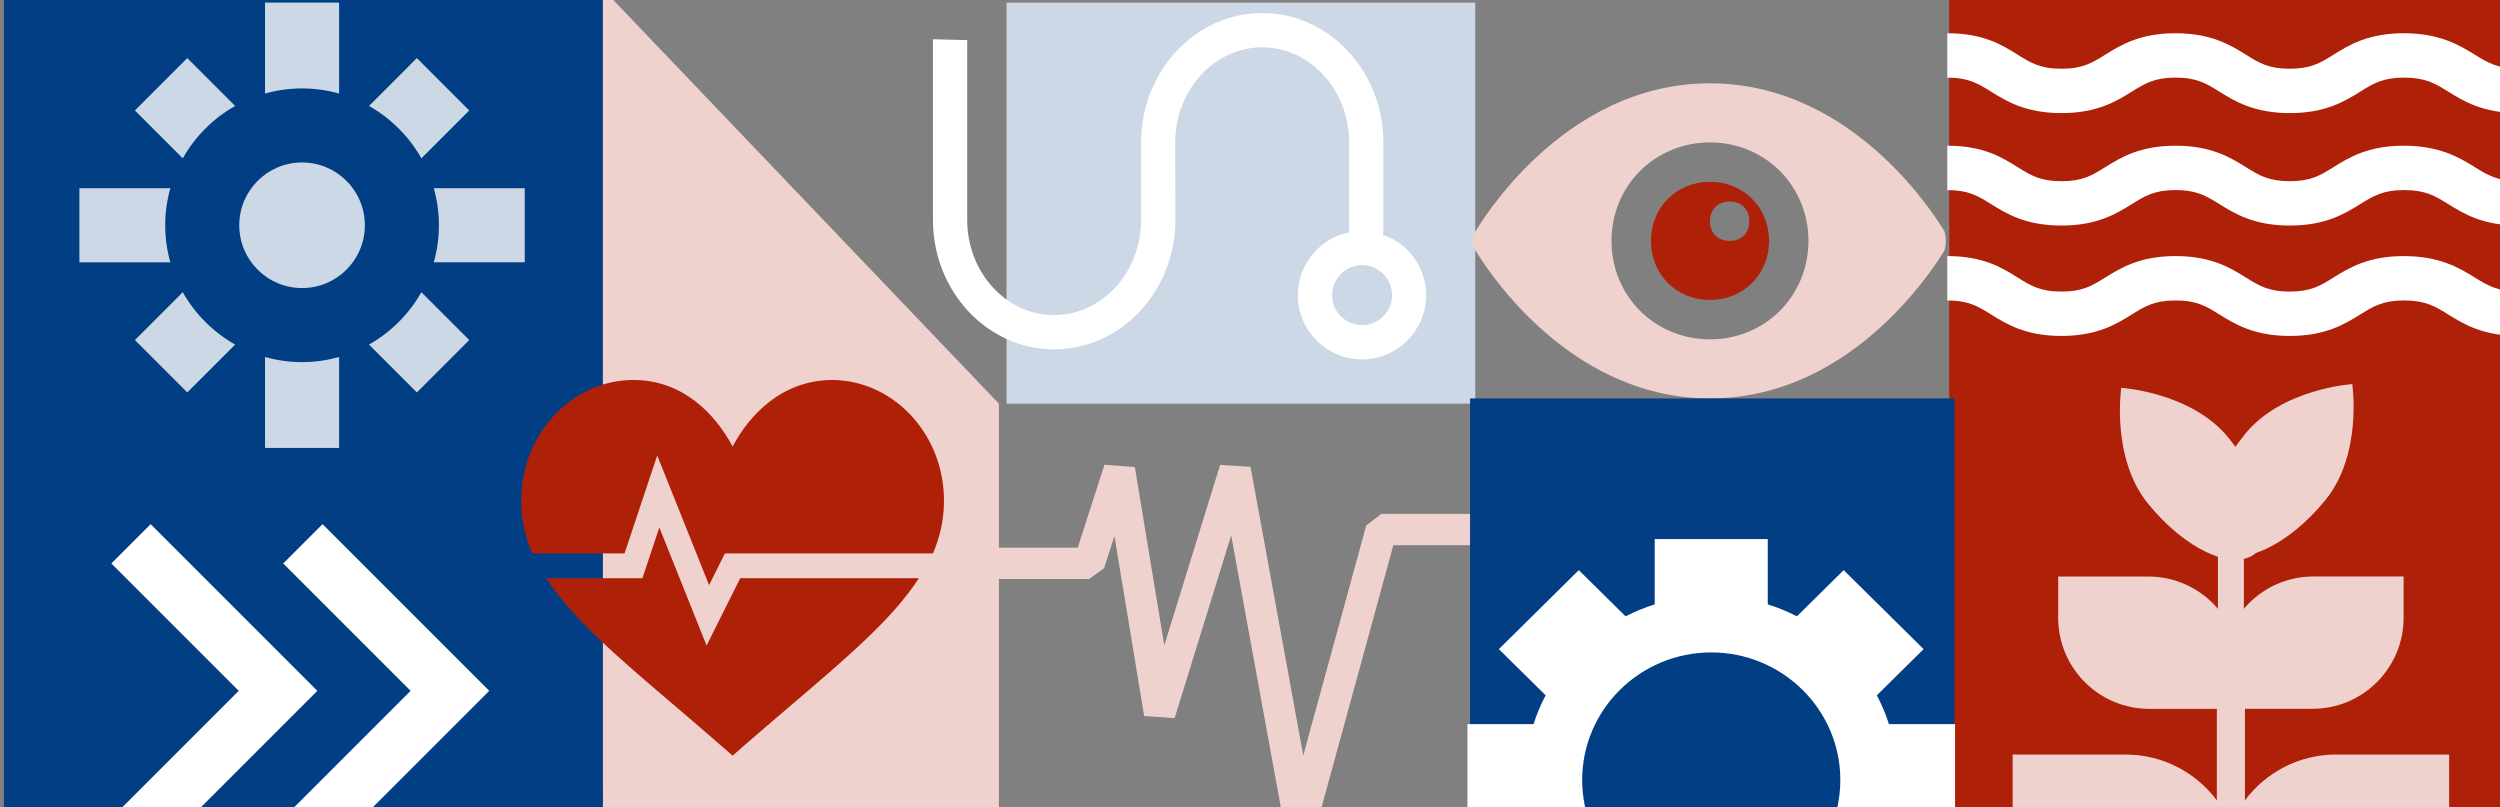 <?xml version="1.0" encoding="UTF-8"?>
<svg xmlns="http://www.w3.org/2000/svg" id="Ebene_1" viewBox="0 0 1920 620">
  <rect x="0" y="0" width="1920" height="620" fill="#808080" stroke="none"/>
  <defs>
    <style>.cls-1{fill:#fff;}.cls-2{fill:#efd2ce;}.cls-3{fill:#cdd8e6;}.cls-4{fill:none;stroke:#efd2ce;stroke-linecap:square;stroke-miterlimit:1;stroke-width:24.09px;}.cls-5{fill:#af2009;}.cls-6{fill:#023e84;}</style>
  </defs>
  <polyline class="cls-4" points="765 432.64 836.49 432.64 859.68 360.64 890.6 547.96 948.56 360.64 998.55 634.37 1060.91 406.69 1126.19 406.69"></polyline>
  <polygon class="cls-2" points="471 .01 462 0 463 620.01 767.15 620.01 767.15 310.01 471 .01"></polygon>
  <rect class="cls-3" x="773" y="2" width="360" height="308"></rect>
  <path class="cls-2" d="m1313.26,260.62c-42.35,0-75.63-33.27-75.63-75.62s33.28-75.62,75.63-75.62,75.62,33.28,75.62,75.62-33.28,75.62-75.62,75.62m179.99-83.19c-3.03-4.54-66.55-113.44-179.99-113.44s-176.96,108.9-179.99,113.44c-3.03,4.54-3.03,10.59,0,15.12,3.03,4.54,66.55,113.44,179.99,113.44s176.96-108.9,179.99-113.44c1.51-4.54,1.51-10.59,0-15.12"></path>
  <path class="cls-5" d="m1328.38,185c-9.07,0-15.12-6.05-15.12-15.12s6.05-15.13,15.12-15.13,15.13,6.05,15.13,15.13-6.05,15.12-15.13,15.12m-15.12-45.37c-25.71,0-45.37,19.66-45.37,45.37s19.66,45.38,45.37,45.38,45.37-19.66,45.37-45.38-19.66-45.37-45.37-45.37"></path>
  <rect class="cls-6" x="3" y="-16" width="460" height="660"></rect>
  <rect class="cls-5" x="1497" y="-42" width="472" height="710"></rect>
  <rect class="cls-6" x="1129" y="306" width="372" height="334"></rect>
  <path class="cls-1" d="m1046.11,249.69c-12.68,0-23.09-10.41-23.09-22.96s10.41-23.12,23.09-23.12,22.99,10.41,22.99,23.12-10.41,22.96-22.99,22.96M716.51,30.15v138.71c0,54.92,41.71,99.43,93.02,99.43s93.15-44.51,93.15-99.43l-.13-59.42c0-40.27,30.02-73.11,66.84-73.11s66.74,32.85,66.74,73.11v68.02c0,.36.13.62.23.89-22.56,4.5-39.64,24.5-39.64,48.38,0,27.07,22.07,49.27,49.27,49.27s49.27-22.2,49.27-49.27c0-21.71-13.96-39.91-33.34-46.44.13-1.05.49-1.81.49-2.83v-68.02c0-54.79-41.68-99.42-93.02-99.42s-93.02,44.64-93.02,99.42v59.42c0,40.4-30.02,73.11-66.84,73.11s-66.71-32.72-66.71-73.11V30.81"></path>
  <path class="cls-1" d="m1314.24,696.94c-54.66,0-99.13-43.93-99.13-97.94s44.47-97.94,99.13-97.94,99.13,43.94,99.13,97.94-44.47,97.94-99.13,97.94m187.24-55.05v-85.78h-50.77c-2.45-7.62-5.56-15.02-9.29-22.12l35.91-35.47-61.39-60.66-35.91,35.47c-7.19-3.68-14.68-6.75-22.39-9.17v-50.16h-86.82v50.16c-7.71,2.42-15.2,5.49-22.39,9.17l-35.91-35.47-61.39,60.66,35.9,35.47c-3.73,7.11-6.83,14.51-9.28,22.12h-50.77v85.78h50.77c2.45,7.62,5.56,15.02,9.29,22.12l-35.91,35.47,61.39,60.65,35.91-35.47c7.2,3.69,14.68,6.75,22.39,9.17v50.16h86.82v-50.16c7.71-2.42,15.2-5.49,22.39-9.18l35.91,35.47,61.39-60.65-35.91-35.47c3.73-7.11,6.83-14.51,9.29-22.12h50.77Z"></path>
  <path class="cls-2" d="m1629.13,297.85s-8.02,53.6,20.39,88.74c28.41,35.15,65.35,52.4,82.5,38.53,17.15-13.87,8.02-53.6-20.39-88.74-28.41-35.15-82.5-38.53-82.5-38.53Z"></path>
  <path class="cls-2" d="m1719.89,544.37v-31.65c0-38.62-31.31-69.94-69.94-69.94h-69.27s0,31.67,0,31.67c0,38.63,31.31,69.94,69.94,69.94h51.91v70.28c-15.96-21.36-41.44-35.18-70.15-35.18h-86.67s0,39.62,0,39.62c0,48.33,39.18,87.51,87.51,87.51h69.31s-.04,62.06-.04,62.06l17.4.54"></path>
  <rect class="cls-2" x="1703.36" y="412.37" width="16.53" height="160.46" transform="translate(3423.25 985.21) rotate(-180)"></rect>
  <path class="cls-2" d="m1706.76,769.19l17.4-.54-.04-62.06h69.31c48.33,0,87.51-39.18,87.51-87.51v-39.62h-86.67c-28.71,0-54.19,13.83-70.15,35.18v-70.28h51.91c38.63,0,69.94-31.31,69.94-69.94v-31.67h-69.27c-38.62,0-69.94,31.31-69.94,69.94v31.65"></path>
  <rect class="cls-2" x="1706.76" y="412.37" width="16.53" height="160.46"></rect>
  <path class="cls-2" d="m1806.54,295s8.02,53.6-20.39,88.74c-28.41,35.15-65.35,52.4-82.5,38.53-17.15-13.87-8.02-53.6,20.39-88.74,28.41-35.15,82.5-38.53,82.5-38.53Z"></path>
  <path class="cls-1" d="m1495.53,25.53c28.01,0,42.27,9.17,54.11,16.53,10.01,6.23,17.25,10.73,33.55,10.73s23.53-4.5,33.54-10.73c11.84-7.36,26.58-16.53,54.11-16.53s42.27,9.17,54.11,16.53c10.01,6.23,17.25,10.73,33.54,10.73s23.53-4.5,33.54-10.73c11.84-7.36,26.58-16.53,54.11-16.53s42.76,9.17,54.6,16.53c10.01,6.23,17.82,10.73,34.03,10.73v34.07c-28.01,0-42.76-9.17-54.6-16.53-10.01-6.23-17.49-10.73-33.79-10.73s-23.65,4.5-33.66,10.73c-11.84,7.36-26.64,16.53-54.17,16.53s-42.3-9.17-54.14-16.53c-10.01-6.23-17.27-10.73-33.56-10.73s-23.54,4.5-33.55,10.73c-11.84,7.36-26.58,16.53-54.12,16.53s-42.27-9.17-54.11-16.53c-10.01-6.23-17.33-10.73-33.55-10.73V25.53Z"></path>
  <path class="cls-1" d="m1495.53,111.9c28.01,0,42.27,9.17,54.11,16.53,10.01,6.23,17.25,10.73,33.55,10.73s23.53-4.5,33.54-10.73c11.84-7.36,26.58-16.53,54.11-16.53s42.27,9.17,54.11,16.53c10.01,6.23,17.25,10.73,33.54,10.73s23.53-4.5,33.54-10.73c11.84-7.36,26.58-16.53,54.11-16.53s42.76,9.17,54.6,16.53c10.01,6.23,17.82,10.73,34.03,10.73v34.07c-28.01,0-42.76-9.17-54.6-16.53-10.01-6.23-17.49-10.73-33.79-10.73s-23.65,4.5-33.66,10.73c-11.84,7.36-26.64,16.53-54.17,16.53s-42.3-9.17-54.14-16.53c-10.01-6.23-17.27-10.73-33.56-10.73s-23.54,4.5-33.55,10.73c-11.84,7.36-26.58,16.53-54.12,16.53s-42.27-9.17-54.11-16.53c-10.01-6.23-17.33-10.73-33.55-10.73v-34.07Z"></path>
  <path class="cls-1" d="m1495.53,196.67c28.01,0,42.27,9.17,54.11,16.53,10.01,6.23,17.25,10.73,33.55,10.73s23.53-4.5,33.54-10.73c11.84-7.36,26.58-16.53,54.11-16.53s42.27,9.17,54.11,16.53c10.01,6.23,17.25,10.73,33.54,10.73s23.53-4.5,33.54-10.73c11.84-7.36,26.58-16.53,54.11-16.53s42.76,9.17,54.6,16.53c10.01,6.23,17.82,10.73,34.03,10.73v34.07c-28.01,0-42.76-9.17-54.6-16.53-10.01-6.23-17.49-10.73-33.79-10.73s-23.65,4.5-33.66,10.73c-11.84,7.36-26.64,16.53-54.17,16.53s-42.3-9.17-54.14-16.53c-10.01-6.23-17.27-10.73-33.56-10.73s-23.54,4.5-33.55,10.73c-11.84,7.36-26.58,16.53-54.12,16.53s-42.27-9.17-54.11-16.53c-10.01-6.23-17.33-10.73-33.55-10.73v-34.07Z"></path>
  <path class="cls-5" d="m542.65,495.78l-36.28-90.68-12.98,38.94h-73.8c19.78,30.71,54.08,60.04,97.39,96.94,12.38,10.55,25.56,21.78,39.4,33.89l6.26,5.48,6.26-5.48c13.84-12.11,27.02-23.34,39.4-33.89,43.31-36.9,77.62-66.23,97.4-96.94h-137.18l-25.87,51.74Zm0,0"></path>
  <path class="cls-5" d="m639.42,291.82c-38.97.14-63.77,26.7-76.78,51.07-12.94-24.22-37.64-51.07-76.13-51.07h-.65c-45.27.36-83.16,38.98-85.47,87.92-.77,16.28,2.26,31.08,8.35,45.27h70.93l25.07-75.22,39.83,99.57,12.18-24.36h159.77c6.09-14.18,9.12-28.99,8.35-45.27-2.3-48.94-40.19-87.56-85.46-87.92h0Zm0,0"></path>
  <path class="cls-1" d="m85.54,432.75l97.81,97.81-97.81,97.81,30.19,30.19,128-128-128-128-30.19,30.19Z"></path>
  <path class="cls-1" d="m217.54,432.75l97.81,97.81-97.81,97.81,30.19,30.19,128-128-128-128-30.19,30.19Z"></path>
  <path class="cls-3" d="m260.43,71.84V2h-56.88v69.84c9.05-2.55,18.58-3.94,28.43-3.94s19.4,1.39,28.44,3.94"></path>
  <path class="cls-3" d="m126.88,173c0-9.86,1.39-19.39,3.94-28.44H60.98v56.89h69.84c-2.55-9.06-3.94-18.59-3.94-28.44"></path>
  <path class="cls-3" d="m280.21,173c0,26.64-21.59,48.23-48.23,48.23s-48.22-21.59-48.22-48.23,21.59-48.23,48.22-48.23,48.23,21.59,48.23,48.23"></path>
  <path class="cls-3" d="m323.62,121.59l36.75-36.75-40.23-40.23-36.75,36.76c16.81,9.46,30.75,23.4,40.23,40.22"></path>
  <path class="cls-3" d="m180.59,81.38l-36.76-36.76-40.22,40.23,36.75,36.75c9.46-16.81,23.42-30.75,40.23-40.22"></path>
  <path class="cls-3" d="m360.36,261.16l-36.75-36.75c-9.47,16.81-23.42,30.75-40.23,40.23l36.75,36.75,40.23-40.23Z"></path>
  <path class="cls-3" d="m402.99,201.44v-56.89h-69.84c2.55,9.06,3.94,18.59,3.94,28.44s-1.39,19.39-3.94,28.44h69.84Z"></path>
  <path class="cls-3" d="m203.55,274.16v69.84h56.88v-69.84c-9.05,2.55-18.59,3.95-28.44,3.95s-19.39-1.4-28.43-3.95"></path>
  <path class="cls-3" d="m140.36,224.41l-36.75,36.75,40.22,40.23,36.76-36.75c-16.81-9.47-30.77-23.42-40.23-40.23"></path>
</svg>
